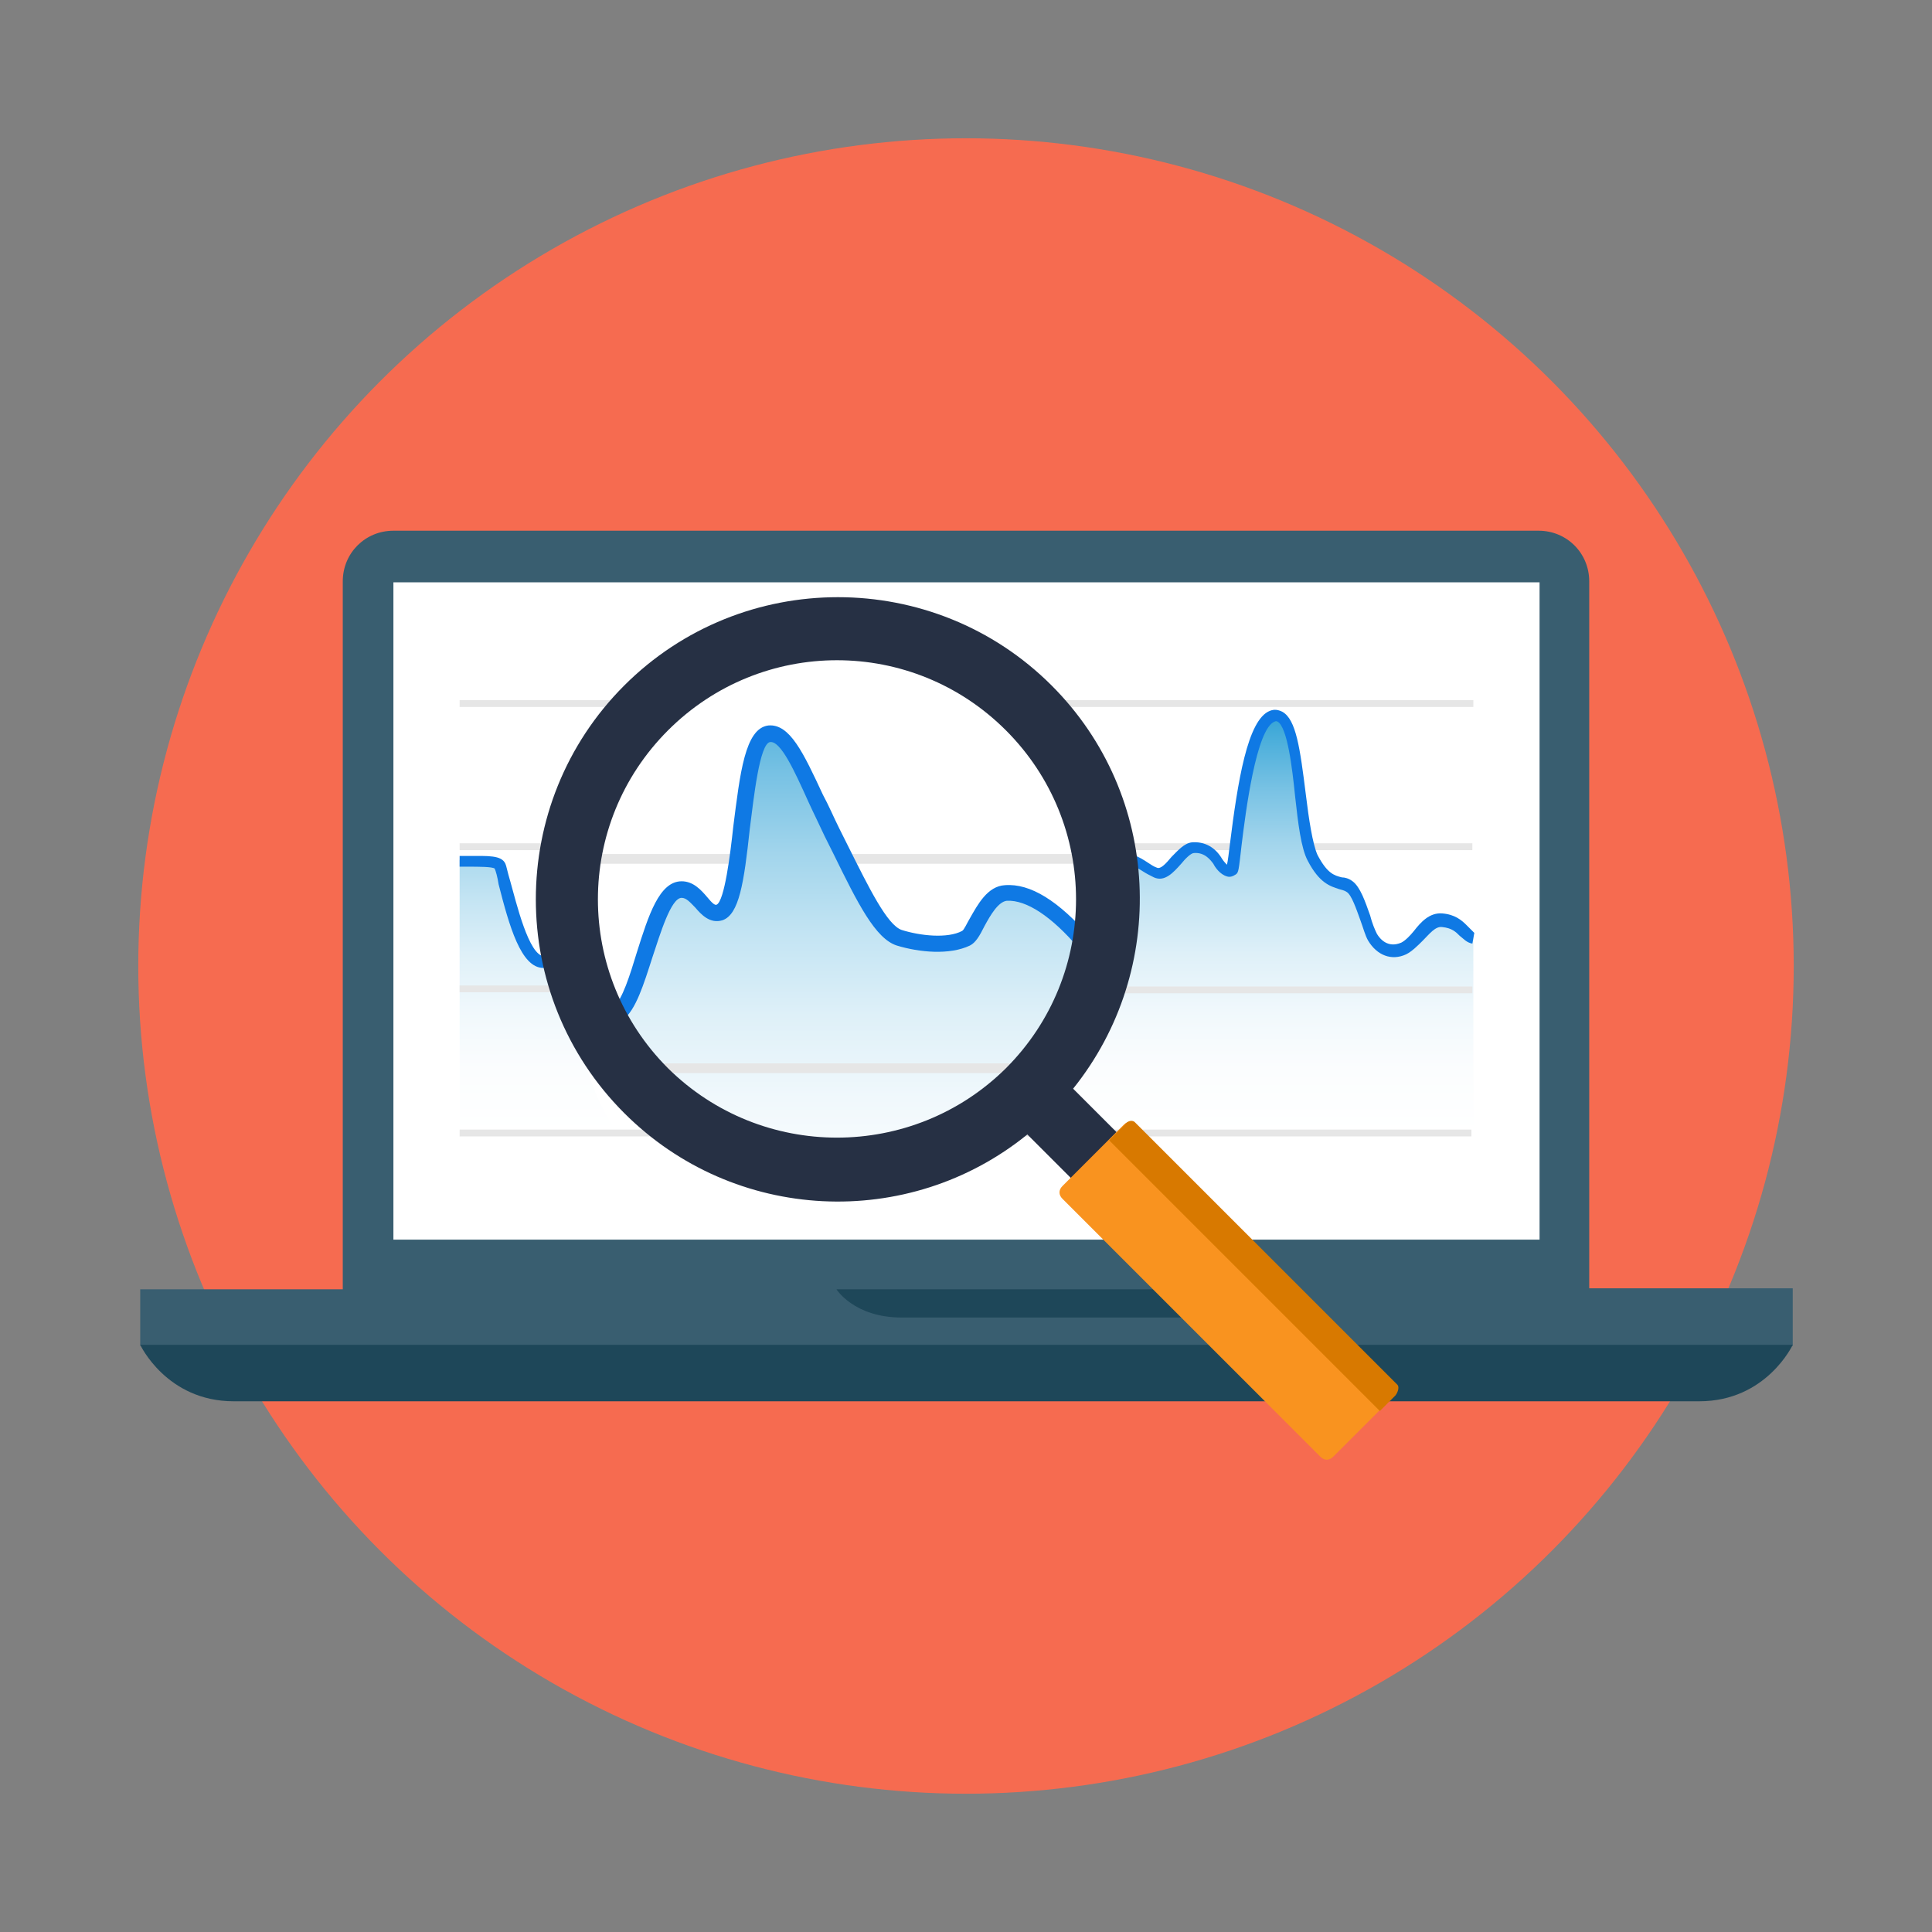 <?xml version="1.0" encoding="utf-8"?>
<!-- Generator: Adobe Illustrator 28.2.0, SVG Export Plug-In . SVG Version: 6.00 Build 0)  -->
<svg version="1.1" xmlns="http://www.w3.org/2000/svg" xmlns:xlink="http://www.w3.org/1999/xlink" x="0px" y="0px"
	 viewBox="0 0 198.4 198.4" style="enable-background:new 0 0 198.4 198.4;" xml:space="preserve">
<rect x="0" y="0" width="198.4" height="198.4" fill="#808080" stroke="none"/>
<style type="text/css">
	.st0{fill:#F9931F;}
	.st1{fill:#8164E4;}
	.st2{fill:#F66B50;}
	.st3{fill:#E92550;}
	.st4{fill:#00B163;}
	.st5{fill:#32A3D6;}
	.st6{fill:#22B1A5;}
	.st7{fill:#395E70;}
	.st8{fill:#1E4759;}
	.st9{fill:#FFFFFF;}
	.st10{fill:#E6E6E6;}
	.st11{fill:url(#SVGID_1_);}
	.st12{fill:url(#SVGID_00000098939138174658773350000008538715114879085491_);}
	.st13{fill:url(#SVGID_00000014592772481662483160000005647180452270399664_);}
	.st14{fill:#0F79E4;}
	.st15{fill-rule:evenodd;clip-rule:evenodd;fill:#263044;}
	.st16{fill-rule:evenodd;clip-rule:evenodd;fill:#F9931F;}
	.st17{fill-rule:evenodd;clip-rule:evenodd;fill:#D87900;}
	.st18{fill:#555555;}
	.st19{fill:#323232;}
	.st20{fill:#B63524;}
	.st21{fill:#D55039;}
	.st22{fill:#233D8F;}
	.st23{fill:#5362BA;}
	.st24{fill:#C5E6FF;}
	.st25{fill:#263044;}
	.st26{fill:#DCDCDC;}
	.st27{fill:#C8C8C8;}
	.st28{fill:#8C8C8C;}
	.st29{fill:#39CE7E;}
	.st30{fill:#101C3A;}
	.st31{fill:#425FEC;}
	.st32{fill:#F4C1A8;}
	.st33{fill:#E0B19B;}
	.st34{fill:#DDA944;}
	.st35{fill:#FEC55E;}
	.st36{fill:#D2C6E9;}
	.st37{fill:#5967BB;}
	.st38{fill:#FC897E;}
	.st39{fill-rule:evenodd;clip-rule:evenodd;fill:#F4C1A8;}
	.st40{fill:#007B71;}
	.st41{fill:#EEDFD0;}
	.st42{fill:#FFC440;}
	.st43{fill:#DB395E;}
	.st44{fill:#594E8A;}
	.st45{fill:#FF4D77;}
	.st46{fill:#8CC7FF;}
	.st47{fill:#012B3A;}
	.st48{fill:#384A9E;}
	.st49{fill:#AFAFAF;}
	.st50{fill:#46CCC0;}
	.st51{display:none;}
	.st52{display:inline;}
	.st53{display:inline;fill:#263044;}
	.st54{display:inline;fill:none;stroke:#263044;stroke-width:2.835;stroke-miterlimit:10;}
	.st55{display:inline;fill:#384A9E;}
	.st56{display:inline;fill:#395E70;}
	.st57{display:inline;fill:#5362BA;}
	.st58{display:inline;fill:none;stroke:#FFFFFF;stroke-miterlimit:10;}
	.st59{display:inline;fill:#303C51;}
	.st60{fill:#303C51;}
	.st61{fill:url(#SVGID_00000171709078219158807800000009577116722027170688_);}
	.st62{display:inline;fill:#E64C6C;}
	.st63{display:inline;fill:#7885C9;}
	.st64{display:inline;fill:#5967BB;}
	.st65{display:inline;fill:none;stroke:#000000;stroke-width:2.409;stroke-miterlimit:10;}
	.st66{display:inline;fill:#DBA159;}
	.st67{display:inline;fill:#FCBD73;}
	.st68{fill:#F95566;}
	.st69{fill:#E03F50;}
	.st70{fill:#FFAD98;}
	.st71{fill:#6C8DDB;}
	.st72{fill:#3A3673;}
	.st73{fill:#90AAE8;}
	.st74{fill:#302D5E;}
	.st75{fill:#3F3C6B;}
	.st76{fill:#464181;}
	.st77{fill:#525078;}
	.st78{fill:#FF7D71;}
	.st79{fill:#49437B;}
	.st80{fill:#2C3D4F;}
	.st81{fill:#FAAF70;}
	.st82{fill:#9C596C;}
	.st83{fill:#E6E7E8;}
	.st84{display:inline;fill:#59917B;}
	.st85{display:inline;fill:#72A68D;}
	.st86{display:inline;fill:#FAAF70;}
	.st87{display:inline;fill:#734250;}
	.st88{display:inline;fill:#9C596C;}
	.st89{display:inline;fill:#E08B43;}
	.st90{display:inline;fill:#1E4759;}
	.st91{display:inline;fill:none;stroke:#E6E6E6;stroke-width:0.709;stroke-miterlimit:10;}
	.st92{display:inline;fill:url(#SVGID_00000172432117672459552180000014964669627304747909_);}
	.st93{display:inline;fill:none;stroke:#0F79E4;stroke-width:1.134;stroke-miterlimit:10;}
	.st94{fill:none;stroke:#E6E6E6;stroke-width:0.709;stroke-miterlimit:10;}
	.st95{display:inline;fill:#57CFBC;}
	.st96{display:inline;fill:none;stroke:#57CFBC;stroke-width:11.339;stroke-miterlimit:10;}
	.st97{display:inline;fill:#0D2B5C;}
	.st98{display:inline;fill:#253F8C;}
	.st99{display:inline;fill:url(#SVGID_00000049208357827970091730000002272464050682575278_);}
	.st100{fill:#B2AF9B;}
	.st101{fill:#FFCBB1;}
	.st102{fill:#9C3B24;}
	.st103{fill:#3D5E3D;}
	.st104{fill:#2E1C42;}
	.st105{fill:#2B2B2B;}
	.st106{fill:#DBD6CE;}
	.st107{fill:#D87900;}
	.st108{fill:#646464;}
	.st109{display:inline;fill:#F7A509;}
	.st110{display:inline;fill:#F98A05;}
	.st111{fill:#16162B;}
	.st112{fill:#000502;}
	.st113{display:inline;fill:url(#SVGID_00000152256083398471400420000011861961479693034421_);}
	.st114{display:inline;fill:#000502;}
	.st115{fill:url(#SVGID_00000007392803919824512960000017385968067266617473_);}
	.st116{fill:url(#SVGID_00000111888732025945124990000014899615344346424456_);}
	.st117{display:inline;fill:#EF490F;}
	.st118{display:inline;fill:#101C2F;}
	.st119{display:inline;fill:url(#SVGID_00000157305139140768121150000012307698584263217035_);}
</style>
<g id="Pallot">
	<g>
		<circle class="st2" cx="99.2" cy="99.2" r="85"/>
	</g>
</g>
<g id="Luvut">
	<g>
		<path class="st7" d="M184.1,132.4v5.8H14.4v-5.8h20.8V59.7c0-2.9,2.3-5.2,5.2-5.2H158c2.9,0,5.2,2.3,5.2,5.2v72.6H184.1z"/>
		<path class="st8" d="M14.4,138.1h169.7c0,0-2.7,5.8-9.6,5.8c-6.9,0-143.6,0-150.5,0C17.1,143.9,14.4,138.1,14.4,138.1z"/>
		<path class="st8" d="M85.9,132.4c0,0,1.8,2.9,6.7,2.9c4.9,0,24.1,0,29,0c4.9,0,6.7-2.9,6.7-2.9H85.9z"/>
		<g>
			<rect x="40.4" y="59.8" class="st9" width="117.7" height="67.5"/>
		</g>
		<path class="st10" d="M106.4,71.9c0.2,0.2,0.3,0.5,0.5,0.7h44.4v-0.7H106.4z"/>
		<path class="st10" d="M67.1,71.9H47.2v0.7h19.1C66.6,72.3,66.8,72.1,67.1,71.9z"/>
		<path class="st10" d="M60.2,86.6h-13v0.7h12.7C60,87,60.1,86.8,60.2,86.6z"/>
		<path class="st10" d="M112.1,87.7h-53c0,0.3-0.1,0.7-0.1,1h53.5C112.4,88.4,112.2,88,112.1,87.7z"/>
		<path class="st10" d="M112.7,86.6c0.1,0.2,0.2,0.5,0.3,0.7h38.2v-0.7H112.7z"/>
		<linearGradient id="SVGID_1_" gradientUnits="userSpaceOnUse" x1="55.296" y1="116.346" x2="55.296" y2="73.439">
			<stop  offset="0" style="stop-color:#FFFFFF"/>
			<stop  offset="0.154" style="stop-color:#FBFDFE"/>
			<stop  offset="0.295" style="stop-color:#F0F8FC"/>
			<stop  offset="0.43" style="stop-color:#DEF0F8"/>
			<stop  offset="0.563" style="stop-color:#C3E4F3"/>
			<stop  offset="0.694" style="stop-color:#A2D5EC"/>
			<stop  offset="0.823" style="stop-color:#78C2E4"/>
			<stop  offset="0.949" style="stop-color:#48ADDA"/>
			<stop  offset="1" style="stop-color:#32A3D6"/>
		</linearGradient>
		<path class="st11" d="M59.6,107.1c-0.6-2.6-1.2-5.2-1.4-7.9c-0.1-1,0-1.9,0-2.9c-0.6,1.3-1.2,2.4-2.3,2.4c-2.6,0-4-8.8-4.5-9.9
			c-0.3-0.6-2.2-0.5-4.2-0.5v27.9h16.1C61.5,113.6,60.3,110.4,59.6,107.1z"/>
		
			<linearGradient id="SVGID_00000036240097937145562740000007823660480786077367_" gradientUnits="userSpaceOnUse" x1="88.185" y1="131.258" x2="88.185" y2="68.449">
			<stop  offset="0" style="stop-color:#FFFFFF"/>
			<stop  offset="0.154" style="stop-color:#FBFDFE"/>
			<stop  offset="0.295" style="stop-color:#F0F8FC"/>
			<stop  offset="0.43" style="stop-color:#DEF0F8"/>
			<stop  offset="0.563" style="stop-color:#C3E4F3"/>
			<stop  offset="0.694" style="stop-color:#A2D5EC"/>
			<stop  offset="0.823" style="stop-color:#78C2E4"/>
			<stop  offset="0.949" style="stop-color:#48ADDA"/>
			<stop  offset="1" style="stop-color:#32A3D6"/>
		</linearGradient>
		<path style="fill:url(#SVGID_00000036240097937145562740000007823660480786077367_);" d="M72.3,114.3c3.6,2.5,7.8,3.8,12.2,3.8
			c2.3,0,4.6-0.3,6.9-0.6c2.2-0.3,4.3-0.7,6.4-1.3c4.4-1.3,8.3-3.6,11.2-7.2c1.4-1.8,2.5-3.9,3.3-6c0.5-1.5,0.8-3.2,1-4.8
			c-0.7-0.2-1.4-0.7-2-1.4c-2.2-2.6-5.3-5.3-8.1-5.1c-2.1,0.1-3.1,4.1-4.1,4.6c-1.8,0.9-4.8,0.6-6.9-0.1c-2.1-0.7-4.2-5.4-6.9-10.8
			C82.7,80,81.1,75.1,79,75.3c-3.3,0.4-2.3,17.3-5.1,18.3c-1.5,0.5-2.2-2.3-3.9-2.3c-3.1-0.1-4,10.8-6.6,12.7
			c-0.1,0.1-0.2,0.1-0.4,0.2C65.7,107.9,68.5,111.7,72.3,114.3z"/>
		
			<linearGradient id="SVGID_00000037658415265432196230000002039252982405825454_" gradientUnits="userSpaceOnUse" x1="127.874" y1="116.346" x2="127.874" y2="73.439">
			<stop  offset="0" style="stop-color:#FFFFFF"/>
			<stop  offset="0.154" style="stop-color:#FBFDFE"/>
			<stop  offset="0.295" style="stop-color:#F0F8FC"/>
			<stop  offset="0.43" style="stop-color:#DEF0F8"/>
			<stop  offset="0.563" style="stop-color:#C3E4F3"/>
			<stop  offset="0.694" style="stop-color:#A2D5EC"/>
			<stop  offset="0.823" style="stop-color:#78C2E4"/>
			<stop  offset="0.949" style="stop-color:#48ADDA"/>
			<stop  offset="1" style="stop-color:#32A3D6"/>
		</linearGradient>
		<path style="fill:url(#SVGID_00000037658415265432196230000002039252982405825454_);" d="M148,94.4c-1.7-0.1-2.6,2.3-4,2.9
			s-2.5,0-3.2-1.2s-1.3-4.4-2.4-5.1c-1-0.7-2.2,0-3.8-2.9c-1.6-3-1.2-15.7-4.1-14.5c-2.9,1.2-3.8,15.5-4.1,15.8
			c-0.4,0.3-1-0.1-1.4-0.9c-0.4-0.8-1.2-1.5-2.5-1.4c-1.3,0.1-2.6,3.1-3.8,2.6c-1.3-0.6-2.1-1.7-4.2-1.5c-0.5,0.1-1,0.2-1.4,0.3
			c0.4,1.9,0.6,3.9,0.7,5.9c0,5-1,10-3.4,14.4c-1.5,2.8-3.5,5.3-5.7,7.6h46.6V96.1C150.2,95.9,149.9,94.5,148,94.4z"/>
		<path class="st14" d="M59.7,92.3c-0.7,0.7-1.1,1.8-1.6,2.9c-0.6,1.5-1.2,3-2.2,3c-1.6,0-2.9-5.6-3.5-7.7c-0.3-1-0.4-1.6-0.5-1.8
			c-0.4-0.9-1.8-0.8-3.8-0.8c-0.3,0-0.6,0-0.9,0V89c0.3,0,0.6,0,0.9,0c1,0,2.5,0,2.7,0.2c0.1,0.2,0.3,0.9,0.4,1.6
			c1.1,4.3,2.3,8.6,4.6,8.6c1.7,0,2.5-1.9,3.2-3.7c0.2-0.4,0.3-0.7,0.5-1.1C59.6,93.8,59.6,93,59.7,92.3z"/>
		<path class="st14" d="M113,97.2c-0.4-0.2-0.7-0.5-1-0.9c-3.3-3.8-6.2-5.6-8.8-5.4c-1.8,0.1-2.8,2-3.6,3.4
			c-0.3,0.5-0.6,1.2-0.8,1.3c-1.5,0.8-4.3,0.5-6.2-0.1c-1.5-0.5-3.4-4.4-5.5-8.6l-0.9-1.8c-0.6-1.2-1.1-2.4-1.7-3.5
			c-2-4.3-3.4-7.3-5.6-7.1c-2.4,0.3-2.9,4.9-3.6,10.4c-0.3,2.8-0.9,7.6-1.7,8c-0.2,0.1-0.5-0.2-1-0.8c-0.6-0.7-1.4-1.6-2.6-1.6
			c0,0,0,0,0,0c-2.3,0-3.4,3.5-4.6,7.3c-0.7,2.3-1.5,4.9-2.4,5.6c-0.3,0.2-0.8,0.5-1.4,0.4c0.3,0.5,0.6,1.1,0.9,1.6
			c0.5-0.1,1-0.3,1.5-0.7c1.3-1,2.1-3.6,3-6.4c0.8-2.4,1.9-6.1,3-6.1h0c0.5,0,0.9,0.5,1.4,1c0.6,0.7,1.5,1.7,2.8,1.3
			c1.7-0.6,2.2-3.8,2.8-9.4c0.4-3.1,1-8.8,2.1-8.9c1.1-0.1,2.5,3,3.9,6.1c0.5,1.1,1.1,2.3,1.7,3.6l0.9,1.8c2.5,5.1,4.3,8.7,6.5,9.4
			c2.3,0.7,5.4,1,7.5,0c0.6-0.3,1-1,1.5-2c0.6-1.1,1.4-2.5,2.3-2.6c2-0.1,4.6,1.6,7.4,4.9c0.6,0.7,1.2,1.1,1.9,1.4
			C112.7,98.3,112.9,97.8,113,97.2z"/>
		<path class="st14" d="M150.6,95c-0.5-0.5-1.2-1.1-2.5-1.2c-1.3-0.1-2.2,0.9-2.9,1.8c-0.4,0.5-0.9,1-1.3,1.2
			c-1.4,0.6-2.2-0.4-2.5-0.9c-0.2-0.4-0.5-1.1-0.7-1.9c-0.5-1.4-1-2.9-1.8-3.5c-0.4-0.3-0.8-0.4-1.1-0.4c-0.8-0.2-1.5-0.4-2.5-2.3
			c-0.5-1.1-0.9-3.7-1.2-6.2c-0.6-4.8-1-7.7-2.4-8.5c-0.4-0.2-0.8-0.3-1.3-0.1c-2.3,0.9-3.3,7.3-4.1,13.7c-0.1,0.8-0.2,1.7-0.3,2.1
			c-0.1-0.1-0.3-0.3-0.5-0.6c-0.7-1.2-1.8-1.8-3.1-1.7c-0.8,0.1-1.4,0.8-2.1,1.5c-0.5,0.6-1.1,1.3-1.5,1.1c-0.3-0.1-0.6-0.3-0.9-0.5
			c-0.9-0.6-1.9-1.2-3.6-1c-0.7,0.1-1.2,0.2-1.8,0.5c0.1,0.4,0.2,0.8,0.3,1.1c0.5-0.2,1.1-0.4,1.7-0.5c1.3-0.2,2.1,0.3,2.9,0.8
			c0.3,0.2,0.7,0.4,1.1,0.6c1.1,0.5,2-0.5,2.8-1.4c0.4-0.5,1-1.1,1.3-1.1c1.1-0.1,1.7,0.7,2,1.1c0.2,0.4,0.7,1.1,1.4,1.3
			c0.3,0.1,0.6,0,0.9-0.2c0.3-0.2,0.3-0.4,0.6-3c0.4-3.3,1.5-12,3.4-12.7c0.2-0.1,0.2,0,0.3,0c1,0.6,1.5,4.7,1.8,7.7
			c0.3,2.7,0.6,5.3,1.3,6.6c1.2,2.3,2.3,2.6,3.2,2.9c0.3,0.1,0.5,0.1,0.8,0.3c0.5,0.3,1,1.8,1.4,2.9c0.3,0.8,0.5,1.6,0.8,2.1
			c0.9,1.5,2.4,2.1,3.9,1.4c0.6-0.3,1.2-0.9,1.7-1.4c0.7-0.7,1.3-1.5,2-1.4c1,0.1,1.4,0.5,1.8,0.9c0.4,0.3,0.7,0.7,1.3,0.8l0.2-1.1
			C151.1,95.5,150.9,95.3,150.6,95z"/>
		<path class="st10" d="M58.1,101.5c0-0.1,0-0.2,0-0.3H47.2v0.7h10.9C58.1,101.8,58.1,101.7,58.1,101.5z"/>
		<path class="st10" d="M106.1,109.9c0.2-0.2,0.3-0.5,0.5-0.7H65.1c0.3,0.4,0.6,0.7,0.8,1h40C106,110.1,106,110,106.1,109.9z"/>
		<path class="st10" d="M114,101.3c-0.1,0.2-0.1,0.5-0.2,0.7h37.4v-0.7H114z"/>
		<path class="st10" d="M70.4,116H47.2v0.7H71C70.8,116.5,70.6,116.2,70.4,116z"/>
		<path class="st10" d="M101.8,116c-0.2,0.2-0.4,0.5-0.6,0.7h49.9V116H101.8z"/>
		<g>
			<path class="st15" d="M126.2,127.8l-16-16c9.8-12.2,9.1-30.1-2.2-41.4c-12.1-12.1-31.8-12.1-43.9,0c-12.1,12.1-12.1,31.8,0,43.9
				c11.3,11.3,29.2,12.1,41.4,2.2l16,16L126.2,127.8z M68.6,109.7c-9.6-9.6-9.6-25.1,0-34.7c9.6-9.6,25.1-9.6,34.7,0
				c9.6,9.6,9.6,25.1,0,34.7C93.7,119.2,78.2,119.2,68.6,109.7z"/>
			<path class="st16" d="M116.7,115.5l26.5,26.5c0.4,0.4,0.4,0.9,0,1.3l-6.3,6.3c-0.4,0.4-0.9,0.4-1.3,0l-26.5-26.5
				c-0.4-0.4-0.4-0.9,0-1.3l6.3-6.3C115.8,115.1,116.3,115.1,116.7,115.5z"/>
			<path class="st17" d="M116.5,115.2l27,27c0.2,0.2,0.1,0.7-0.2,1.1l-1.6,1.6l-27.8-27.8l1.6-1.6
				C115.8,115.1,116.2,115,116.5,115.2z"/>
		</g>
	</g>
</g>
<g id="Yms" class="st51">
</g>
</svg>
